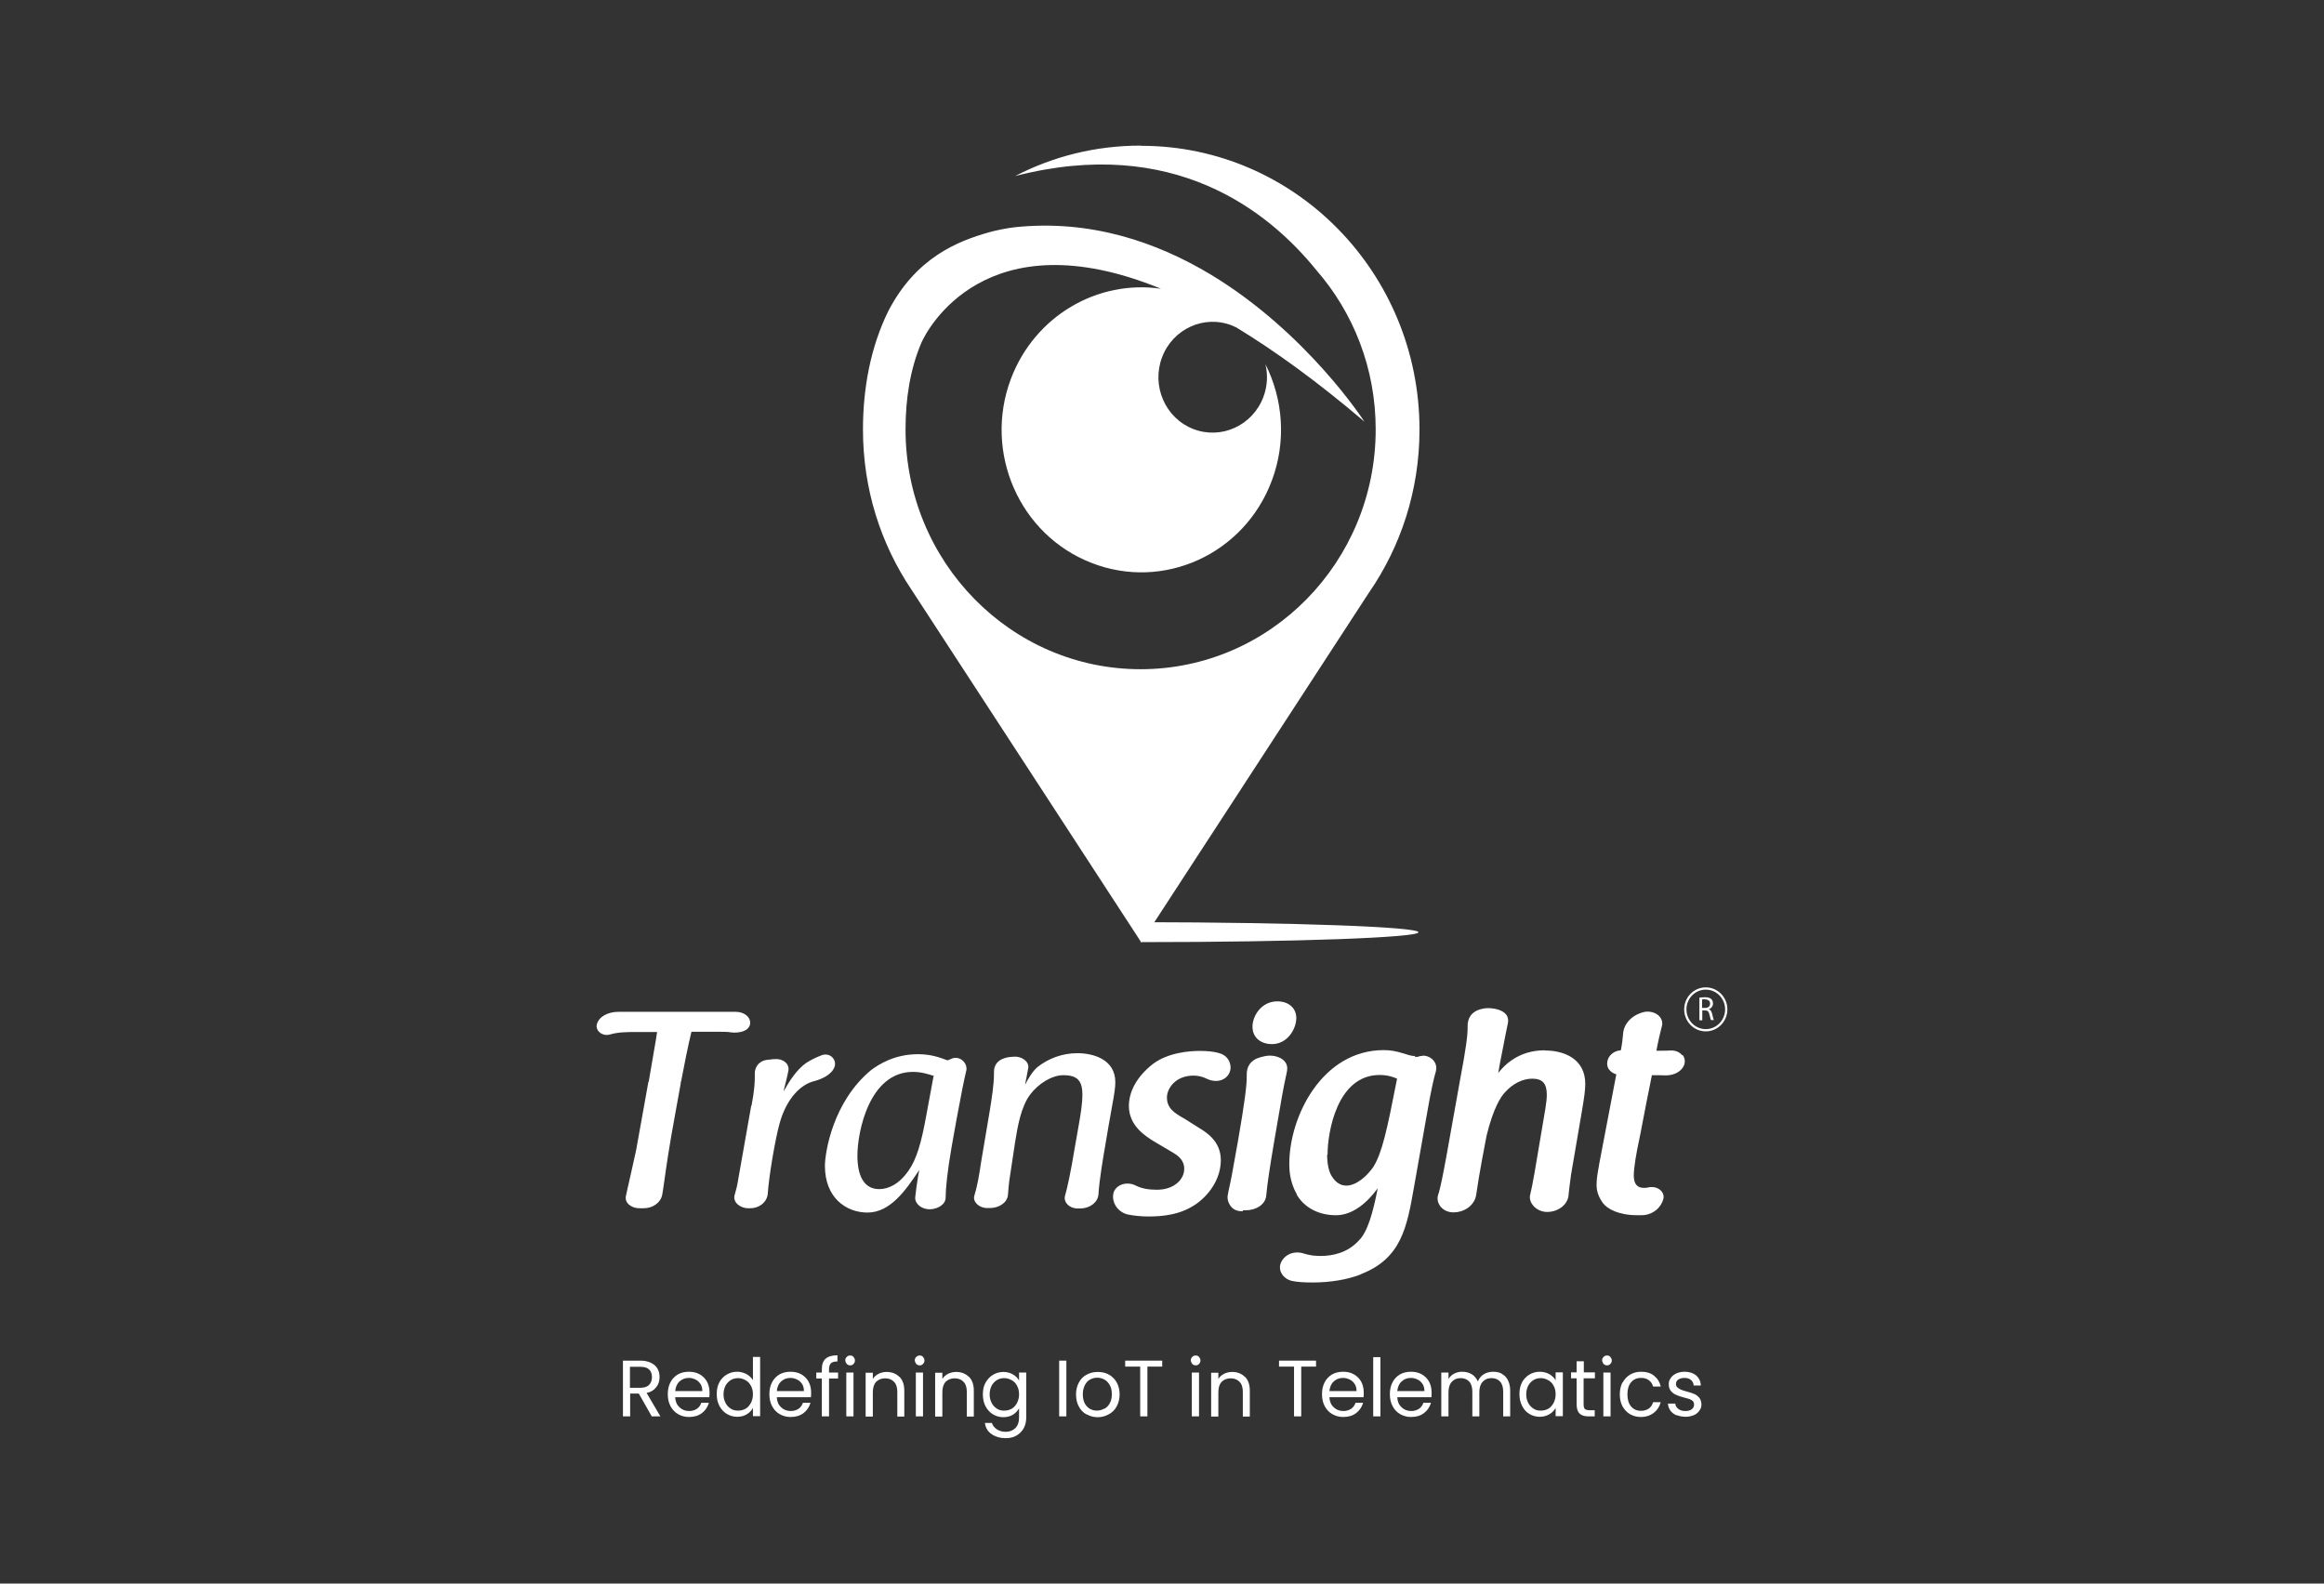 <svg xmlns="http://www.w3.org/2000/svg" id="Layer_1" viewBox="0 0 113 77"><rect x="0" y="0" width="113" height="77" fill="#333333" stroke="none"/><defs><style> .cls-1 { fill: #fff; } </style></defs><g><path class="cls-1" d="M31.69,68.87l-.63-1.11h-.42v1.11h-.35v-2.71h.86c.2,0,.37.04.51.11s.24.16.31.28c.07.12.1.26.1.41,0,.19-.05.35-.16.49-.11.14-.26.24-.47.28l.67,1.14h-.42ZM30.63,67.48h.51c.19,0,.33-.05.42-.14.09-.09.14-.22.14-.38s-.05-.29-.14-.37c-.09-.09-.23-.13-.42-.13h-.51v1.03Z"></path><path class="cls-1" d="M34.5,67.94h-1.67c.01.21.08.37.21.49.13.12.28.18.47.18.15,0,.27-.04.38-.11.1-.07.17-.17.21-.29h.37c-.06.2-.17.37-.34.5-.17.13-.38.19-.63.19-.2,0-.38-.05-.53-.14-.16-.09-.28-.22-.37-.39-.09-.17-.13-.36-.13-.58s.04-.41.13-.58c.09-.17.21-.29.36-.38.16-.09.34-.13.54-.13s.37.04.53.13c.15.09.27.21.35.36.08.15.12.33.12.52,0,.07,0,.14-.01.21ZM34.06,67.3c-.06-.1-.14-.17-.24-.22-.1-.05-.21-.08-.33-.08-.18,0-.32.06-.45.17-.12.11-.19.27-.21.47h1.32c0-.13-.03-.25-.09-.35Z"></path><path class="cls-1" d="M34.97,67.22c.09-.16.21-.29.36-.38s.32-.14.51-.14c.16,0,.31.04.45.11.14.08.25.18.32.3v-1.13h.35v2.88h-.35v-.4c-.07.13-.17.23-.3.31s-.29.12-.47.12-.35-.05-.5-.14-.27-.22-.36-.39c-.09-.17-.13-.36-.13-.58s.04-.41.13-.57ZM36.51,67.38c-.06-.12-.15-.21-.26-.27s-.23-.1-.36-.1-.25.03-.35.09-.19.15-.26.27c-.06.12-.1.26-.1.42s.03.3.1.43c.06.12.15.21.26.28s.22.09.35.09.25-.03.36-.09.19-.16.26-.28c.06-.12.1-.26.1-.42s-.03-.3-.1-.42Z"></path><path class="cls-1" d="M39.44,67.94h-1.67c.01.21.08.37.21.49.13.12.28.18.47.18.15,0,.27-.04.38-.11.1-.07.17-.17.21-.29h.37c-.06.2-.17.37-.34.5-.17.13-.38.19-.63.19-.2,0-.38-.05-.53-.14-.16-.09-.28-.22-.37-.39-.09-.17-.13-.36-.13-.58s.04-.41.13-.58c.09-.17.21-.29.36-.38.16-.09.34-.13.54-.13s.37.04.53.13c.15.09.27.21.35.36.08.15.12.33.12.52,0,.07,0,.14-.01.21ZM39,67.3c-.06-.1-.14-.17-.24-.22-.1-.05-.21-.08-.33-.08-.18,0-.32.06-.45.17-.12.11-.19.27-.21.47h1.32c0-.13-.03-.25-.09-.35Z"></path><path class="cls-1" d="M40.75,67.03h-.44v1.84h-.35v-1.84h-.27v-.29h.27v-.15c0-.24.06-.41.18-.52.12-.11.31-.17.58-.17v.3c-.15,0-.26.03-.32.09-.06.06-.09.16-.09.3v.15h.44v.29Z"></path><path class="cls-1" d="M41.17,66.32s-.07-.1-.07-.17.02-.12.07-.17.1-.07.17-.07.12.02.16.07c.04.05.07.1.07.17s-.02.12-.07.17c-.04.05-.1.07-.16.07s-.12-.02-.17-.07ZM41.5,66.74v2.13h-.35v-2.13h.35Z"></path><path class="cls-1" d="M43.73,66.94c.16.16.24.38.24.68v1.26h-.34v-1.2c0-.21-.05-.38-.16-.49-.1-.11-.25-.17-.43-.17s-.33.06-.44.17c-.11.12-.16.29-.16.51v1.18h-.35v-2.13h.35v.3c.07-.11.16-.19.28-.25.12-.06.25-.09.39-.09.25,0,.46.08.62.24Z"></path><path class="cls-1" d="M44.55,66.32s-.07-.1-.07-.17.02-.12.07-.17.1-.07.17-.07.12.02.16.07c.04.05.07.1.07.17s-.02.12-.07.17c-.04.05-.1.07-.16.07s-.12-.02-.17-.07ZM44.88,66.74v2.13h-.35v-2.13h.35Z"></path><path class="cls-1" d="M47.11,66.94c.16.16.24.38.24.68v1.26h-.34v-1.2c0-.21-.05-.38-.16-.49-.1-.11-.25-.17-.43-.17s-.33.06-.44.17c-.11.12-.16.29-.16.51v1.18h-.35v-2.13h.35v.3c.07-.11.16-.19.28-.25.12-.06.25-.09.39-.09.25,0,.46.08.62.24Z"></path><path class="cls-1" d="M49.25,66.83c.14.08.24.18.3.3v-.39h.35v2.18c0,.19-.04.37-.12.52-.08.15-.2.27-.35.36s-.33.13-.53.13c-.27,0-.5-.07-.69-.2s-.29-.31-.32-.54h.34c.04.13.12.23.24.31.12.08.26.12.43.12.19,0,.35-.06.47-.18.12-.12.18-.29.18-.51v-.45c-.07.12-.17.23-.3.31-.13.08-.29.12-.47.12s-.35-.05-.5-.14-.27-.22-.36-.39c-.09-.17-.13-.36-.13-.58s.04-.41.13-.57c.09-.16.21-.29.36-.38s.32-.14.5-.14.34.04.47.12ZM49.45,67.38c-.06-.12-.15-.21-.26-.27s-.23-.1-.36-.1-.25.03-.35.09-.19.15-.26.27c-.06.12-.1.26-.1.42s.03.3.1.43c.06.12.15.21.26.28s.22.09.35.09.25-.03.36-.09.19-.16.26-.28c.06-.12.1-.26.1-.42s-.03-.3-.1-.42Z"></path><path class="cls-1" d="M51.85,66.16v2.71h-.35v-2.71h.35Z"></path><path class="cls-1" d="M52.82,68.77c-.16-.09-.28-.22-.37-.39-.09-.17-.13-.36-.13-.58s.05-.41.14-.58c.09-.17.22-.3.38-.38.16-.09.34-.13.54-.13s.38.04.54.13c.16.09.29.22.38.38.09.17.14.36.14.58s-.05.41-.14.58-.22.3-.39.39c-.16.09-.34.14-.54.14s-.37-.05-.53-.14ZM53.7,68.5c.11-.06.2-.15.26-.27.07-.12.1-.26.1-.44s-.03-.32-.1-.44c-.07-.12-.15-.21-.26-.27s-.22-.09-.35-.09-.24.03-.35.09c-.11.06-.19.15-.25.27-.06.12-.1.26-.1.44s.03.32.09.44.15.21.25.27c.1.06.22.09.34.09s.24-.03.35-.09Z"></path><path class="cls-1" d="M56.51,66.16v.29h-.72v2.42h-.35v-2.42h-.73v-.29h1.8Z"></path><path class="cls-1" d="M57.97,66.32s-.07-.1-.07-.17.02-.12.07-.17.1-.07.17-.07.12.02.16.07c.04.05.07.1.07.17s-.02.12-.07.17c-.04.05-.1.07-.16.07s-.12-.02-.17-.07ZM58.3,66.74v2.13h-.35v-2.13h.35Z"></path><path class="cls-1" d="M60.53,66.94c.16.16.24.38.24.68v1.26h-.34v-1.2c0-.21-.05-.38-.16-.49-.1-.11-.25-.17-.43-.17s-.33.06-.44.17c-.11.12-.16.29-.16.51v1.18h-.35v-2.13h.35v.3c.07-.11.16-.19.28-.25.12-.06.25-.09.39-.09.25,0,.46.08.62.24Z"></path><path class="cls-1" d="M63.99,66.16v.29h-.72v2.42h-.35v-2.42h-.73v-.29h1.8Z"></path><path class="cls-1" d="M66.31,67.94h-1.67c.01.21.08.37.21.49.13.12.28.18.47.18.15,0,.27-.04.38-.11.1-.07.17-.17.21-.29h.37c-.06.2-.17.37-.34.5-.17.13-.38.19-.63.19-.2,0-.38-.05-.53-.14-.16-.09-.28-.22-.37-.39-.09-.17-.13-.36-.13-.58s.04-.41.13-.58c.09-.17.21-.29.36-.38.16-.09.34-.13.54-.13s.37.04.53.13c.15.09.27.21.35.36.08.15.12.33.12.52,0,.07,0,.14-.01.21ZM65.87,67.3c-.06-.1-.14-.17-.24-.22-.1-.05-.21-.08-.33-.08-.18,0-.32.06-.45.17-.12.11-.19.27-.21.47h1.32c0-.13-.03-.25-.09-.35Z"></path><path class="cls-1" d="M67.12,65.99v2.88h-.35v-2.88h.35Z"></path><path class="cls-1" d="M69.61,67.94h-1.67c.01.21.08.37.21.49.13.12.28.18.47.18.15,0,.27-.04.38-.11.1-.07.17-.17.21-.29h.37c-.06.2-.17.37-.34.5-.17.13-.38.19-.63.19-.2,0-.38-.05-.53-.14-.16-.09-.28-.22-.37-.39-.09-.17-.13-.36-.13-.58s.04-.41.13-.58c.09-.17.21-.29.36-.38.16-.09.34-.13.54-.13s.37.04.53.13c.15.09.27.21.35.36.08.15.12.33.12.52,0,.07,0,.14-.01.21ZM69.17,67.3c-.06-.1-.14-.17-.24-.22-.1-.05-.21-.08-.33-.08-.18,0-.32.06-.45.17-.12.11-.19.27-.21.47h1.32c0-.13-.03-.25-.09-.35Z"></path><path class="cls-1" d="M73.02,66.8c.13.07.23.17.3.31.07.14.11.3.11.5v1.26h-.34v-1.2c0-.21-.05-.38-.15-.49-.1-.11-.24-.17-.42-.17s-.32.06-.43.18c-.11.12-.16.29-.16.51v1.17h-.34v-1.2c0-.21-.05-.38-.15-.49-.1-.11-.24-.17-.42-.17s-.32.06-.43.18c-.11.12-.16.29-.16.51v1.17h-.35v-2.13h.35v.31c.07-.11.16-.2.28-.26.12-.06.24-.09.38-.09.18,0,.33.04.47.12.13.08.23.2.3.35.06-.15.15-.27.29-.35.13-.08.28-.12.45-.12s.31.03.43.1Z"></path><path class="cls-1" d="M74,67.22c.09-.16.21-.29.36-.38s.32-.14.5-.14.34.04.48.12c.13.08.24.18.3.3v-.39h.35v2.13h-.35v-.4c-.07.12-.17.23-.31.31-.14.08-.29.12-.47.12s-.35-.05-.5-.14c-.15-.09-.27-.22-.35-.39-.09-.17-.13-.36-.13-.58s.04-.41.13-.57ZM75.54,67.38c-.06-.12-.15-.21-.26-.27s-.23-.1-.36-.1-.25.03-.35.09-.19.15-.26.27c-.06.12-.1.26-.1.42s.03.3.1.43c.06.12.15.21.26.28s.22.09.35.09.25-.03.36-.09.19-.16.26-.28c.06-.12.1-.26.1-.42s-.03-.3-.1-.42Z"></path><path class="cls-1" d="M77,67.03v1.26c0,.1.02.18.06.22.04.04.12.06.22.06h.26v.3h-.31c-.19,0-.34-.05-.43-.14s-.14-.24-.14-.45v-1.26h-.27v-.29h.27v-.54h.35v.54h.54v.29h-.54Z"></path><path class="cls-1" d="M77.97,66.32s-.07-.1-.07-.17.02-.12.07-.17.1-.07.17-.07.12.02.16.07c.04.05.07.1.07.17s-.02.12-.07.17c-.04.05-.1.07-.16.07s-.12-.02-.17-.07ZM78.31,66.74v2.13h-.35v-2.13h.35Z"></path><path class="cls-1" d="M78.9,67.22c.09-.16.21-.29.36-.38s.33-.14.53-.14c.26,0,.47.06.63.19s.28.3.33.53h-.37c-.04-.13-.1-.23-.21-.31s-.23-.11-.38-.11c-.2,0-.36.07-.48.21-.12.14-.18.34-.18.59s.06.45.18.59c.12.14.28.21.48.21.15,0,.28-.04.38-.11.1-.07.17-.18.21-.31h.37c-.06.22-.17.39-.34.52-.17.13-.38.2-.63.2-.2,0-.37-.05-.53-.14-.15-.09-.27-.22-.36-.38-.09-.17-.13-.36-.13-.58s.04-.41.13-.58Z"></path><path class="cls-1" d="M81.52,68.82c-.13-.06-.23-.13-.3-.23-.07-.1-.11-.21-.12-.34h.36c0,.11.06.19.15.26.09.07.2.1.34.1.13,0,.24-.03.31-.09.08-.06.11-.13.11-.23s-.04-.16-.12-.21c-.08-.05-.21-.09-.38-.13-.16-.04-.28-.08-.38-.13-.1-.04-.18-.11-.25-.19-.07-.08-.1-.2-.1-.33,0-.11.03-.21.1-.3.06-.09.15-.16.27-.22.12-.05.25-.08.4-.08.23,0,.42.06.56.18.14.12.22.28.23.49h-.35c0-.11-.05-.2-.13-.27-.08-.07-.19-.1-.32-.1-.12,0-.22.03-.3.08-.07.05-.11.13-.11.21,0,.07.02.13.07.17s.1.08.17.11c.07.03.16.06.28.09.15.04.27.08.37.12.09.04.17.1.24.18.07.08.1.19.11.32,0,.12-.03.22-.1.31-.06.09-.15.17-.27.22-.12.05-.25.08-.4.08-.16,0-.3-.03-.43-.08Z"></path></g><g><g><path class="cls-1" d="M69.17,51.34c-.08,0-.17.02-.25.05h0s-.09,0-.11,0c0,0-.01-.04-.02-.04-.35,0-.78-.29-1.5-.29-3,0-4.6,3.22-4.6,5.53,0,.21,0,.85.36,1.47,0,.02,0,.04.02.06.37.61,1.06.97,1.89.97s1.54-.64,2.03-1.31c-.23,1.17-.49,2.13-.93,2.55,0,0,0,0,0,0-.56.61-1.31.74-1.84.74-.3,0-.54-.03-.8-.11-.11-.04-.23-.06-.35-.06-.34,0-.63.18-.77.46-.08.16-.09.34-.01.51.09.2.28.35.51.41.27.06.62.08,1.03.08.85,0,1.68-.14,2.3-.38.01,0,.02,0,.03-.02,1.98-.76,2.25-2.29,2.59-4.22l.63-3.56c.21-1.21.33-1.72.44-2.1.04-.17.01-.35-.1-.49-.12-.16-.32-.26-.53-.26M64.55,56.14c0-1.08.46-3.87,2.53-3.87.37,0,.65.09.85.18-.5,2.56-.73,3.61-1.16,4.3-.31.44-.82.9-1.31.9-.28,0-.53-.16-.72-.48-.13-.21-.21-.58-.21-1.03"></path><path class="cls-1" d="M55.46,44.84v.97c7.5,0,13.51-.22,13.51-.48s-6.01-.48-13.51-.49"></path><path class="cls-1" d="M31.54,52.61c.18-1.07.3-1.75.36-2.1.01-.12.04-.23.05-.33h-1.01c-.52,0-.89.01-1.28.12-.36.11-.72-.18-.64-.49.1-.39.56-.61,1.04-.61h5.73c.4,0,.74.27.68.61-.08.34-.53.43-.92.39-.15-.03-.32-.03-.53-.03h-1.4c-.15.6-.39,1.81-.49,2.35-.01.04-.03.11-.04.16h.01c-.2,1.15-.43,2.3-.61,3.46-.15.95-.22,1.57-.29,1.95-.07.38-.45.66-.9.66h-.19c-.4.01-.77-.26-.67-.62l.08-.37s.23-1,.41-1.83l.6-3.34Z"></path><path class="cls-1" d="M36.54,53.77c.14-.73.17-1.19.16-1.51-.02-.33.16-.65.56-.72.14-.02.23-.03.35-.04h.05c.37-.04.71.19.68.52-.01.08-.05.24-.09.43-.04.19-.11.41-.15.62.27-.49.64-1.07,1.12-1.4.25-.16.52-.28.76-.37.4-.12.71.23.6.57-.13.37-.59.6-1.03.71-.56.15-1.29.75-1.65,2.07-.2.72-.51,2.51-.57,3.41-.04.39-.41.7-.88.69h-.07c-.4,0-.76-.3-.66-.64.07-.23.13-.48.16-.68l.65-3.68Z"></path><path class="cls-1" d="M46.31,51.46c.38-.12.73.23.68.57-.11.45-.25,1.15-.48,2.4l-.24,1.34c-.21,1.21-.29,2.04-.29,2.46,0,.33-.37.56-.76.57-.4.01-.74-.26-.72-.58.03-.3.09-.73.15-1.08.04-.23.04-.17.04-.25-.01.01-.03.06-.04.07-.58.86-1.34,2-2.47,2-1.04,0-2.07-.72-2.07-2.27,0-.62.37-3.12,2.26-4.67.33-.24,1.1-.76,2.26-.76.63,0,1.04.15,1.44.3l.25-.1ZM45.39,52.33h.07s-.04,0-.05-.01h.01c-.25-.08-.6-.2-1.03-.2-2.13,0-2.7,2.93-2.7,4.07,0,.94.29,1.63,1.06,1.63.44,0,.97-.23,1.44-.92.37-.53.61-1.32.85-2.67l.35-1.89Z"></path><path class="cls-1" d="M48.13,53.98c.09-.56.2-1.25.2-1.76v-.08c-.01-.31.15-.58.52-.69.19-.06.26-.05.44-.07.37-.03.74.22.71.53-.03.16-.09.5-.16.84.16-.31.35-.64.6-.86.53-.42,1.21-.68,1.94-.68.78,0,1.85.3,1.85,1.41,0,.24-.04.54-.16,1.18-.11.61-.23,1.29-.33,1.9-.1.58-.29,1.68-.33,2.38-.03.39-.43.68-.88.68h-.12c-.39.01-.7-.28-.63-.6.12-.42.27-1.09.49-2.42l.16-.91c.12-.66.2-1.19.2-1.59,0-.68-.23-.96-.93-.96-.56,0-1.22.42-1.61.94-.45.6-.61,1.56-.73,2.3l-.24,1.59c-.07.42-.09.73-.11.99-.03.38-.44.64-.88.64h-.11c-.39.01-.72-.28-.65-.58.15-.49.24-1.01.33-1.63l.43-2.55Z"></path><path class="cls-1" d="M58.02,52.3c.23,0,.45.05.65.15.14.07.3.11.45.11.3,0,.55-.15.66-.4.08-.18.07-.38-.02-.57-.09-.19-.27-.33-.48-.38,0,0-.02,0-.02-.01-.26-.07-.54-.1-.93-.1-.43,0-1.52.06-2.28.64-.75.59-1.16,1.31-1.16,2.04,0,.97.82,1.47,1.22,1.72l.83.49c.35.2.64.41.64.85,0,.49-.47,1.01-1.33,1.01-.41,0-.74-.06-1.02-.2-.13-.07-.27-.1-.41-.1-.31,0-.57.16-.67.42,0,0,0,0,0,.01-.06.2-.03.42.08.62.12.22.33.38.59.45.29.06.66.1,1,.1.7,0,1.61-.07,2.4-.65.71-.53,1.14-1.31,1.14-2.09,0-.92-.7-1.35-1.08-1.58l-.68-.43c-.52-.29-.86-.52-.86-1.04,0-.43.41-1.06,1.29-1.06"></path><path class="cls-1" d="M62.54,52.28s0,0,0,0c.01-.08.03-.14.04-.21.03-.16,0-.32-.1-.44-.14-.18-.4-.29-.7-.3h-.04c-.15,0-.28.03-.43.07l-.06.02c-.41.11-.65.42-.63.87.01.48-.11,1.36-.42,3.16l-.24,1.33c-.09.53-.18.92-.24,1.2v.03s-.01.01-.01.02c0,0,0,0,0,.01,0,.02,0,.03-.01.05-.04.2.02.4.15.57.14.18.35.24.57.24,0,0,.02-.05.02-.05h.11c.54,0,.99-.29,1.02-.73.05-.56.18-1.41.38-2.59l.38-2.2c.07-.38.13-.7.2-1.02"></path><path class="cls-1" d="M61.84,50.77c.77,0,1.19-.75,1.19-1.27,0-.48-.37-.81-.92-.81-.79,0-1.21.72-1.21,1.23,0,.59.48.85.93.85"></path><path class="cls-1" d="M75.12,51.07c-.6,0-1.13.15-1.6.47-.26.17-.48.39-.67.63.06-.35.12-.69.19-1.02.13-.68.2-1.02.28-1.41.03-.14,0-.28-.07-.39-.17-.23-.53-.31-.8-.33-.04,0-.07,0-.1,0-.16,0-.28.03-.39.06-.4.12-.61.41-.6.84.01.38-.08,1.07-.36,2.55l-.68,3.8c-.16.86-.28,1.5-.4,1.85-.05.18-.01.36.1.52.14.19.38.31.64.31.57,0,1.05-.36,1.12-.87.12-.89.44-2.55.5-2.85.33-1.36.7-1.91.89-2.11.38-.43.87-.67,1.33-.67.5,0,.71.23.71.78,0,.16-.02.38-.07.68l-.52,3.08c-.09.52-.16.87-.22,1.11,0,0,0,0,0,0-.04.17.01.35.14.51.16.2.42.32.68.32.56,0,1.02-.37,1.05-.83v-.03c.03-.25.07-.63.12-.96l.52-3.04c.12-.71.17-1.06.17-1.37,0-1.2-1.01-1.62-1.95-1.62"></path><path class="cls-1" d="M81.79,51.31c-.12-.15-.31-.23-.51-.23-.02,0-.04,0-.06,0-.12.01-.3.01-.48.01-.07,0-.14,0-.2,0,.09-.49.17-.82.27-1.21.04-.15,0-.3-.09-.42-.13-.17-.36-.27-.6-.27-.06,0-.12,0-.19.02-.57.14-.97.55-1.01,1.05-.02.26-.05.51-.11.81-.34.02-.62.26-.66.57-.02.14.01.28.11.39.08.1.2.17.33.21l-.84,4.4v.02c-.07.38-.12.67-.12.94,0,.32.09.59.31.9.21.28.76.59,1.68.59.11,0,.25,0,.35-.01.44-.06.8-.37.91-.79.03-.12,0-.25-.08-.35-.1-.13-.28-.22-.47-.22-.03,0-.06,0-.09,0,0,0-.01,0-.01,0-.1.03-.19.04-.3.04-.33,0-.49-.2-.49-.6s.13-1.12.25-1.68c.05-.22.1-.5.16-.81.07-.37.15-.77.22-1.14.09-.41.16-.82.23-1.15l.02-.1c.19,0,.46,0,.68.01.46,0,.83-.24.91-.58.03-.15,0-.3-.1-.42"></path><path class="cls-1" d="M55.46,7.08c-2.2,0-4.27.53-6.1,1.48,7.69-1.98,12.31,1.69,14.64,4.57,1.8,2.06,2.89,4.77,2.89,7.75,0,6.44-5.12,11.66-11.43,11.66s-11.43-5.22-11.43-11.66c0-1.48.22-2.91.76-4.19.28-.66,3.14-6.14,11.66-2.65-3.07-.45-6.14,1.31-7.3,4.39-1.34,3.57.42,7.58,3.92,8.94,3.5,1.37,7.43-.42,8.77-4,.72-1.92.54-3.97-.31-5.66.12.51.1,1.06-.1,1.59-.52,1.39-2.05,2.09-3.41,1.56-1.36-.53-2.04-2.09-1.52-3.48.52-1.39,2.05-2.09,3.41-1.55.07.03.13.06.2.09,1.86,1.13,3.93,2.62,6.23,4.58,0,0-2.78-4.32-7.47-7.15-2.63-1.58-5.86-2.69-9.53-2.3-.4.04-1.03.18-1.23.24-1.53.43-3.58,1.23-4.93,3.86-.84,1.72-1.22,3.69-1.22,5.74,0,2.88.86,5.55,2.35,7.77l5.69,8.73,5.49,8.43,5.47-8.4,5.6-8.6c1.55-2.24,2.46-4.98,2.46-7.93,0-7.62-6.06-13.8-13.53-13.8"></path></g><g><path class="cls-1" d="M82.63,48.51c.07-.01.17-.02.27-.02.15,0,.25.03.31.09.05.05.08.12.08.21,0,.15-.09.24-.2.28h0c.08.03.13.11.16.23.04.15.06.26.08.3h-.14s-.04-.13-.07-.26c-.03-.15-.09-.21-.22-.21h-.13v.48h-.14v-1.09ZM82.77,49.01h.14c.15,0,.24-.08.24-.21,0-.14-.1-.2-.25-.21-.07,0-.12,0-.14.01v.4Z"></path><path class="cls-1" d="M82.94,50.15c-.58,0-1.05-.48-1.05-1.07s.47-1.07,1.05-1.07,1.05.48,1.05,1.07-.47,1.07-1.05,1.07ZM82.94,48.12c-.52,0-.94.43-.94.96s.42.96.94.96.94-.43.94-.96-.42-.96-.94-.96Z"></path></g></g></svg>